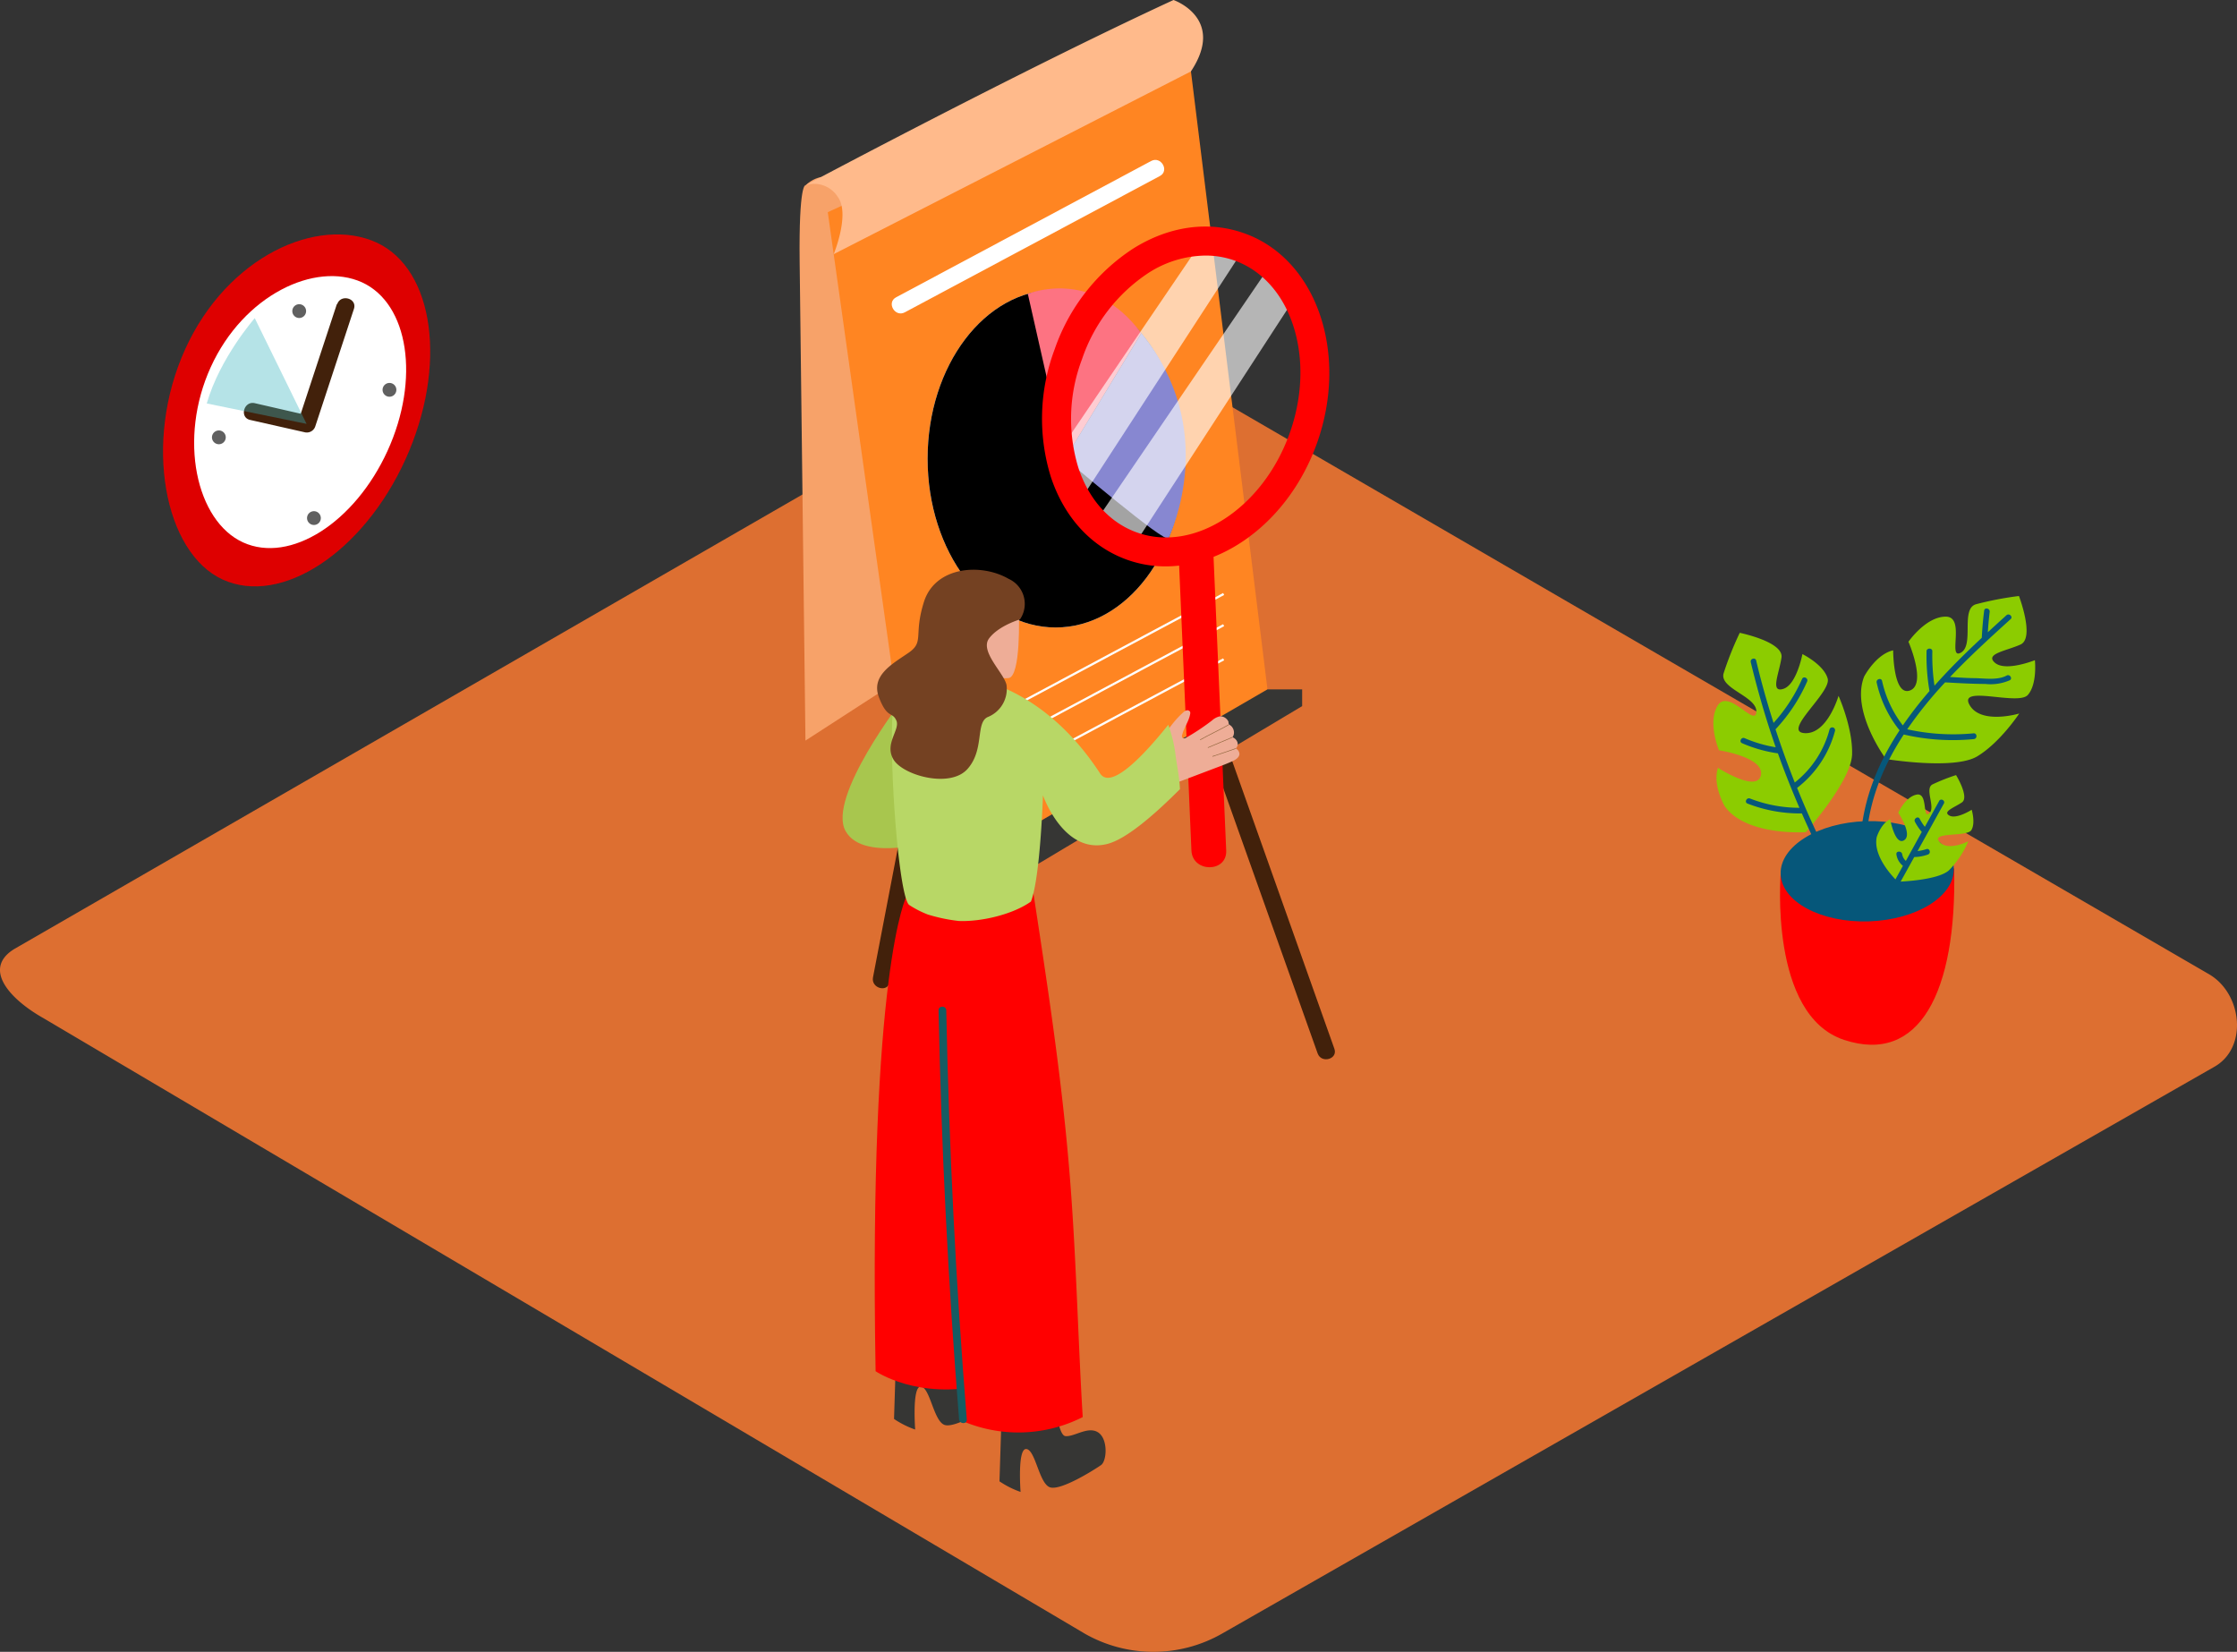 <svg xmlns="http://www.w3.org/2000/svg" width="1006.333" height="743" viewBox="0 0 1006.333 743">
  <rect x="0" y="0" width="1006.333" height="743" fill="#333333" stroke="none"/>
  <g id="analytics-process-2_1_" data-name="analytics-process-2 (1)" transform="translate(-7.056 -9.31)">
    <g id="Layer_2" data-name="Layer 2" transform="translate(7.056 9.31)">
      <path id="Path_862" data-name="Path 862" d="M495.3,651.454,26.624,374.476c-14.917-8.4-27.721-22.141-13.17-31.111L483.83,72.15c7.067-4.381,17.785-7.25,24.957-3.077l491.994,285.61c14.917,8.658,17.6,32.859,2.608,41.543L557.162,651.089a62.328,62.328,0,0,1-61.858.365Z" transform="translate(-7.056 83.512)" fill="#dd6f31"/>
      <path id="Path_863" data-name="Path 863" d="M204.71,244.42,161.29,269.56l59.224,36.692c.522,0,45.037,25.583,45.559,25.583,23.81-13.039-1.8-34.241,15.125-44.7C259.214,275.479,224.973,258.685,204.71,244.42Z" transform="translate(240.926 368.708)" fill="rgba(0,0,0,0)"/>
      <path id="Path_864" data-name="Path 864" d="M217.863,59.585,165.158,333.8,157.7,372.63c-.939,4.929,6.6,7.015,7.537,2.086l52.7-274.214L225.4,61.671c.939-4.929-6.6-7.015-7.537-2.086Z" transform="translate(235.023 66.999)" fill="#42210b"/>
      <path id="Path_865" data-name="Path 865" d="M211.157,128.5l60.71,170.6c1.669,4.72,9.232,2.608,7.537-2.086L218.8,126.418c-1.669-4.72-9.232-2.608-7.537,2.086Z" transform="translate(320.876 174.708)" fill="#42210b"/>
      <path id="Path_866" data-name="Path 866" d="M147.632,43.684s-3.025-1.3-2.608,34.632,2.608,215.12,2.608,215.12l52.391-33.9L172.615,48.873S159.706,32.522,147.632,43.684Z" transform="translate(214.709 39.689)" fill="#f7a269"/>
      <path id="Path_867" data-name="Path 867" d="M149.85,91.926l43.681,310.28,154.7-90.987L311.823,17.29Z" transform="translate(222.532 3.521)" fill="#ff8522"/>
      <path id="Path_868" data-name="Path 868" d="M158.652,123.637s7.537-18.255,1.8-25.818A12.57,12.57,0,0,0,146.03,92.6S242.129,41.36,311.523,9.31c0,0,23.705,8.189,7.824,32.129Z" transform="translate(216.39 -9.31)" fill="#ffba8b"/>
      <path id="Path_869" data-name="Path 869" d="M166.12,223.865l14.526,5.372L337.09,135.747V128.21H321.495l-155.375,90.1Z" transform="translate(248.691 181.862)" fill="#363634"/>
      <path id="Path_870" data-name="Path 870" d="M178.494,165.267l-5.372,164.685c-.156,5.033,7.667,5.033,7.824,0l5.372-164.685C186.474,160.234,178.65,160.234,178.494,165.267Z" transform="translate(259.945 235.374)" fill="#42210b"/>
      <ellipse id="Ellipse_50" data-name="Ellipse 50" cx="57.607" cy="75.94" rx="57.607" ry="75.94" transform="translate(417.289 130.366)" fill="#fff"/>
      <ellipse id="Ellipse_51" data-name="Ellipse 51" cx="57.607" cy="75.94" rx="57.607" ry="75.94" transform="translate(417.289 130.366)"/>
      <path id="Path_871" data-name="Path 871" d="M201.128,135.635,184.36,61.521s29-12.2,51.035,17.681Z" transform="translate(278.018 70.67)" fill="#fd7382"/>
      <path id="Path_872" data-name="Path 872" d="M190.79,123.214s45.429,38.726,46.576,35.78,22.9-48.923-12.283-92.213Z" transform="translate(288.357 83.092)" fill="#8787d1"/>
      <line id="Line_14" data-name="Line 14" y1="61.31" x2="114.64" transform="translate(435.83 267.173)" fill="none" stroke="#fff" stroke-miterlimit="10" stroke-width="1"/>
      <line id="Line_15" data-name="Line 15" y1="61.31" x2="114.64" transform="translate(435.83 281.203)" fill="none" stroke="#fff" stroke-miterlimit="10" stroke-width="1"/>
      <line id="Line_16" data-name="Line 16" y1="61.31" x2="114.64" transform="translate(435.83 296.563)" fill="none" stroke="#fff" stroke-miterlimit="10" stroke-width="1"/>
      <path id="Path_873" data-name="Path 873" d="M166.767,105.451l114.745-61.31c4.433-2.373.5-9.127-3.938-6.754L162.829,98.7c-4.433,2.373-.5,9.127,3.938,6.754Z" transform="translate(240.273 35.033)" fill="#fff"/>
      <path id="Path_874" data-name="Path 874" d="M197.458,302.98c0-2.373-39.118-126.48-39.118-126.48l229.1,36.953L209.871,345.8Z" transform="translate(236.182 259.504)" fill="rgba(0,0,0,0)"/>
      <path id="Path_875" data-name="Path 875" d="M368.037,177.32,322.4,202.981l58.937,36.9h1.539c23.81-13.039,44.75-9.362,61.675-19.82C422.567,208.405,388.3,191.611,368.037,177.32Z" transform="translate(499.964 260.822)" fill="rgba(0,0,0,0)"/>
      <path id="Path_876" data-name="Path 876" d="M314.42,161.577s-5.346,63.449,28.5,74.636,50.722-21.228,49.549-77.114" transform="translate(486.638 231.528)" fill="red"/>
      <ellipse id="Ellipse_52" data-name="Ellipse 52" cx="38.987" cy="22.558" rx="38.987" ry="22.558" transform="matrix(0.999, -0.032, 0.032, 0.999, 800.318, 370.612)" fill="#06577a"/>
      <path id="Path_877" data-name="Path 877" d="M339.311,185.442s-15.986-21.462-9.805-37.109c0,0,5.216-9.988,13.039-11.787,0,0,0,20.863,7.589,18.046s-.7-21.906-.7-21.906,7.824-11.344,16.821-11.292.626,19.585,6.754,16.195-.235-19.585,6.728-21.749a147.406,147.406,0,0,1,19.4-3.729s7.224,18.907.7,21.828-16.247,4.173-11.448,8.241,17.916-1.2,17.916-1.2,1.174,10.718-3.182,15.647-31.294-4.642-26.235,4.433,22.375,3.912,22.375,3.912-8.554,13.039-18.907,19.272S339.311,185.442,339.311,185.442Z" transform="translate(509.105 155.975)" fill="#8ccc00"/>
      <path id="Path_878" data-name="Path 878" d="M340.437,190.958s-11.4-10.431-9.519-20c0,0,1.878-6.233,6.076-8.084,0,0,2.165,11.918,6.233,9.44s-2.608-12.361-2.608-12.361,3.234-7.276,8.345-8.189,2.451,11.057,5.555,8.475-2.217-11.083,1.486-13.039A85.134,85.134,0,0,1,366.62,143s6.129,9.962,2.608,12.309-8.788,4.12-5.607,5.894,10.04-2.608,10.04-2.608,1.8,5.972-.156,9.153-18.255.7-14.421,5.216,13.039-.183,13.039-.183a41.517,41.517,0,0,1-8.684,13.039C358.327,190.463,340.437,190.958,340.437,190.958Z" transform="translate(513.325 205.641)" fill="#8ccc00"/>
      <path id="Path_879" data-name="Path 879" d="M344.222,208.117s-26.808,1.9-36.51-11.657c0,0-5.633-9.753-3-17.264,0,0,17.629,11.37,19.3,3.286s-18.855-11.188-18.855-11.188-5.372-12.7-.5-20.237,16.847,9.988,17.29,3-16.638-10.431-14.734-17.342a147.382,147.382,0,0,1,7.276-18.255s19.819,4.042,18.776,11.135-5.216,15.96.808,14.082,8.606-15.647,8.606-15.647,9.675,4.772,11.37,11.031-20.68,23.81-10.431,24.514,15.308-16.768,15.308-16.768,6.441,14.265,6.1,26.313S344.222,208.117,344.222,208.117Z" transform="translate(468.153 166.185)" fill="#8ccc00"/>
      <path id="Path_880" data-name="Path 880" d="M393.726,117.33q-4.146,3.755-8.345,7.615c.209-3.051.469-6.1.835-9.127.209-1.617-2.269-2.217-2.477-.6q-.782,6.1-1.069,12.231c-7.328,6.833-14.578,13.978-21.28,21.541a90.632,90.632,0,0,1-.965-15.491c0-1.643-2.608-1.539-2.608,0a93.212,93.212,0,0,0,1.33,17.89,175.591,175.591,0,0,0-12,15.464,50.3,50.3,0,0,1-9.336-20c-.365-1.591-2.79-.835-2.425.756a52.158,52.158,0,0,0,10.066,21.176,1.277,1.277,0,0,0,.261.235c-10.666,16.169-17.759,34.163-17.786,54.765,0,1.643,2.608,1.565,2.608,0,0-19.82,6.806-37.188,17.029-52.835a97.9,97.9,0,0,0,31.529,2.06c1.617-.156,1.539-2.608,0-2.608a95.917,95.917,0,0,1-29.964-1.8,184.137,184.137,0,0,1,17.029-21.1h.235c5.946.339,11.892.678,17.838.7a21.7,21.7,0,0,0,11.005-1.643c1.434-.782,0-2.921-1.356-2.138-4.042,2.191-9.779,1.278-14.187,1.174-3.781,0-7.537-.313-11.292-.522,8.762-9.232,18.255-17.89,27.3-26.078C396.8,117.956,394.925,116.183,393.726,117.33Z" transform="translate(508.855 159.439)" fill="#06577a"/>
      <path id="Path_881" data-name="Path 881" d="M349.83,155.337a1.278,1.278,0,0,0-2.478-.6,44.96,44.96,0,0,1-15.647,23.914q-4.694-11.84-8.658-23.94a75.835,75.835,0,0,0,14.213-21.489c.652-1.486-1.565-2.608-2.243-1.2a73.878,73.878,0,0,1-12.857,19.82c-2.947-9.258-5.581-18.594-7.823-28.06-.391-1.591-2.816-.835-2.425.756q4.668,19.428,11.214,38.257a59.534,59.534,0,0,1-13.978-4.094c-1.486-.652-2.608,1.591-1.2,2.243a62.274,62.274,0,0,0,16.169,4.59h0c2.947,8.267,6.207,16.4,9.675,24.488a61.389,61.389,0,0,1-22.219-4.173c-1.512-.574-2.608,1.643-1.2,2.243a64.753,64.753,0,0,0,24.514,4.459q6.6,15.073,14.4,29.6c.782,1.434,2.921,0,2.138-1.356a396.207,396.207,0,0,1-18.672-39.717h0A47.749,47.749,0,0,0,349.83,155.337Z" transform="translate(475.689 173.328)" fill="#06577a"/>
      <path id="Path_882" data-name="Path 882" d="M357.367,147.538l-6.6,11.918a21.906,21.906,0,0,1-2.321-3.6c-.756-1.46-2.895,0-2.138,1.356a24.2,24.2,0,0,0,3.077,4.538h0l-7.172,13.039a5.215,5.215,0,0,1-1.643-3c-.261-1.591-2.79-1.539-2.608,0a7.98,7.98,0,0,0,2.947,5.216l-8.971,16.169a1.278,1.278,0,0,0,2.243,1.2L346,173.043a18.958,18.958,0,0,0,6.154-1.121c1.539-.548.782-3-.756-2.425a16.873,16.873,0,0,1-3.912.861l11.97-21.619a1.278,1.278,0,0,0-2.086-1.2Z" transform="translate(515.146 212.447)" fill="#06577a"/>
      <path id="Path_883" data-name="Path 883" d="M274.985,54.25,196.75,168.995l15.125,13.822L288.155,65.464A153.147,153.147,0,0,1,274.985,54.25Z" transform="translate(297.939 62.946)" fill="#fff" opacity="0.64"/>
      <path id="Path_884" data-name="Path 884" d="M250.881,51.909,190.64,140.576a139.525,139.525,0,0,0,7.823,24.488l71.846-110.52C263.816,53.683,257.427,51.44,250.881,51.909Z" transform="translate(288.115 59.08)" fill="#fff" opacity="0.64"/>
      <path id="Path_885" data-name="Path 885" d="M242.387,201.24a51.061,51.061,0,0,1-17.368-3c-16.038-5.763-28.191-18.985-34.241-37.24a88.509,88.509,0,0,1,1.7-57.372,88.51,88.51,0,0,1,35.284-45.3c16.273-10.223,34.084-12.648,50.1-6.885,32.52,11.579,47.1,54.139,32.546,94.638C298.377,179.517,270.161,201.24,242.387,201.24ZM260.329,61.434a48.428,48.428,0,0,0-25.661,7.824,75.418,75.418,0,0,0-29.886,38.831,75.445,75.445,0,0,0-1.617,48.819c4.772,14.369,14.082,24.67,26.261,29.051,25.739,9.258,56.538-10.666,68.69-44.333s1.069-68.69-24.67-77.948a38.622,38.622,0,0,0-13.117-2.243Z" transform="translate(281.953 53.519)" fill="red"/>
      <path id="Path_886" data-name="Path 886" d="M210.386,109.655l5.737,133c.443,10.04,16.09,10.092,15.647,0l-5.737-133C225.589,99.615,209.942,99.562,210.386,109.655Z" transform="translate(319.848 139.889)" fill="red"/>
      <path id="Path_887" data-name="Path 887" d="M243.443,149.007a2.608,2.608,0,0,0,.782-2.869,3.886,3.886,0,0,0-2.191-2.191,3.729,3.729,0,0,0,.469-3.286,4.041,4.041,0,0,0-.835-1.513c-.313-.339-.861-.887-1.356-.808l.209-.183a1.382,1.382,0,0,1-.287-1.017,2.6,2.6,0,0,0-.157-.443,3.988,3.988,0,0,0-1.043-1.252,3.755,3.755,0,0,0-2.973-.835,7.823,7.823,0,0,0-3.26,1.8,101.931,101.931,0,0,1-11.5,7.667c-.548.313-1.278.6-1.721.183a1.434,1.434,0,0,1-.156-1.539c.808-3.155,2.973-5.894,3.521-9.1a1.878,1.878,0,0,0,0-1.121,1.408,1.408,0,0,0-1.591-.626,3.781,3.781,0,0,0-1.565.965c-6.181,5.529-10.171,13.039-14.03,20.341a55.678,55.678,0,0,0,7.641,10.431,3.286,3.286,0,0,0,1.93,1.147,3.441,3.441,0,0,0,1.435-.313l18.254-6.911c2.373-.887,4.72-1.773,7.041-2.843,1.434-.652,3.025-1.669,3.077-3.234a2.869,2.869,0,0,0-1.7-2.451Z" transform="translate(312.426 187.665)" fill="#eead97"/>
      <path id="Path_888" data-name="Path 888" d="M226.911,134.32c-3.442,2.034-9.362,4.746-12.831,6.78" transform="translate(325.803 191.685)" fill="none" stroke="#8c6239" stroke-miterlimit="10" stroke-width="0.25"/>
      <path id="Path_889" data-name="Path 889" d="M226.5,136.47c-3.1,1.356-7.98,3.312-11.083,4.668" transform="translate(327.958 195.142)" fill="none" stroke="#8c6239" stroke-miterlimit="10" stroke-width="0.25"/>
      <path id="Path_890" data-name="Path 890" d="M226.641,138.42c-2.947,1.043-7.511,2.608-10.431,3.547" transform="translate(329.228 198.278)" fill="none" stroke="#8c6239" stroke-miterlimit="10" stroke-width="0.25"/>
      <path id="Path_891" data-name="Path 891" d="M205.639,258.692c-4.564-2.947-10.8,2.138-14.734,1.669s-5.4-22.167-5.4-22.167l-22.871-.7-1.356,43.186a40.733,40.733,0,0,0,9.519,4.772s-1.512-19.767,2.608-19.3,5.711,15.647,10.666,17.238,20.289-8.189,22.871-9.91S210.1,261.665,205.639,258.692Z" transform="translate(240.909 357.566)" fill="#363634"/>
      <path id="Path_892" data-name="Path 892" d="M223.829,269.442c-4.564-2.947-10.8,2.138-14.734,1.669s-5.4-22.167-5.4-22.167l-22.871-.7-1.356,43.212a40.817,40.817,0,0,0,9.493,4.772s-1.539-19.767,2.608-19.3,5.711,15.647,10.666,17.238,20.341-8.189,22.949-10.04S228.393,272.389,223.829,269.442Z" transform="translate(270.156 374.85)" fill="#363634"/>
      <path id="Path_893" data-name="Path 893" d="M172.243,165.554s-17.081,32.468-13.9,213.634c0,0,18.907,13.039,48.688,6.233,0,0,1.069-211.235-1.93-218.876S172.243,165.554,172.243,165.554Z" transform="translate(235.553 237.591)" fill="red"/>
      <path id="Path_894" data-name="Path 894" d="M209.955,172.844c6.389,41.725,12.883,83.738,16.429,125.958,3.051,35.962,3.833,72.133,5.894,108.173l.235,3.938a64.022,64.022,0,0,1-55.364,1.226s-8.084-175.9-7.328-199.969,1.956-51.948,15.36-55.729S209.955,172.844,209.955,172.844Z" transform="translate(254.561 226.493)" fill="red"/>
      <path id="Path_895" data-name="Path 895" d="M179.645,129.84s-34.371,44.333-25.9,59.485,44.125,3.286,44.125,3.286" transform="translate(226.639 184.482)" fill="#a8c64e"/>
      <path id="Path_896" data-name="Path 896" d="M288.613,163.5a61.888,61.888,0,0,0-3.364-14.421c-10.223,12.778-25.661,29.625-30.668,21.906-24.644-37.84-54.765-42.09-54.765-42.09s-32.207-10.431-37.005,3.495.391,91.274,5.633,97.507l.287.261a44.491,44.491,0,0,0,8.371,4.277,76.042,76.042,0,0,0,13.874,2.895c10.014.417,24.3-2.895,32.494-8.736,4.225-10.9,5.4-47.776,5.4-47.776s9.362,26.991,29.077,21.828c8.71-2.269,21.671-13.691,32.546-24.618C290.308,173.148,289.317,168.323,288.613,163.5Z" transform="translate(240.317 176.928)" fill="#b8d766"/>
      <path id="Path_897" data-name="Path 897" d="M196.107,116.47s1.1,29.13-4.694,29.625-16.925-2.451-16.873-8.189,0-18.829,5.216-20.654S193.447,111.254,196.107,116.47Z" transform="translate(262.229 158.917)" fill="#eead97"/>
      <path id="Path_898" data-name="Path 898" d="M222.612,129.93a12.361,12.361,0,0,0-5.085-18.255c-12.387-7.172-33.093-5.659-38.127,10.431-4.746,15.125.339,17.864-6.963,22.871s-16.977,10.223-13.248,20,6,6.311,7.824,10.431-5.555,10.431-1.278,17.551,25.348,13.039,33.224,4.3,3.495-21.071,9.284-23.471a13.587,13.587,0,0,0,8.319-14.473c-1.252-5.424-12.152-15.1-7.823-20.863S222.612,129.93,222.612,129.93Z" transform="translate(236.219 148.691)" fill="#744122"/>
      <path id="Path_899" data-name="Path 899" d="M172.429,184.633c0-2.191-3.521-2.321-3.468,0q1.852,92.109,9.232,183.957c.183,2.165,3.651,2.295,3.468,0Q174.28,276.768,172.429,184.633Z" transform="translate(253.257 269.86)" fill="#165c63"/>
      <path id="Path_900" data-name="Path 900" d="M72.487,80.536c-.365-1.017-1.9-.313-1.539.7,1.1,3.025,1.174,7.641-1.643,9.805a3.182,3.182,0,0,1-.652.391,2.738,2.738,0,0,0,0-1.252,5.685,5.685,0,0,0-1.1-2.321,12.881,12.881,0,0,1-.991-1.434,18.259,18.259,0,0,1,1.669-1.93c.73-.782-.313-2.086-1.069-1.3L66.2,84.239a.861.861,0,0,0-1.33.313,2.608,2.608,0,0,0-.156,1.669,6.233,6.233,0,0,0-.808,2.217c-1.93,1.721-.756,5.763,2.4,5.007l.391-.13a3.442,3.442,0,0,0,.861,0,5.894,5.894,0,0,0,4.8-3.964A12.309,12.309,0,0,0,72.487,80.536Zm-6.833,8.893h0a.652.652,0,0,0,.5-.6l.287.443a2.06,2.06,0,0,1,.235,2.165,2.373,2.373,0,0,1-1.017-2.008Z" transform="translate(82.844 104.412)" fill="#ff413b"/>
      <path id="Path_901" data-name="Path 901" d="M65.245,65.266c.73-.808-.652-1.8-1.356-.991a6.076,6.076,0,0,0,.73,8.684c.835.678,1.825-.678.991-1.356a4.381,4.381,0,0,1-.365-6.337Z" transform="translate(81.924 78.582)" fill="#ff413b"/>
      <path id="Path_902" data-name="Path 902" d="M85.108,70.266h-.887l-1.043-1.043c-.782-.73-2.086.313-1.3,1.069l.235.209a33.3,33.3,0,0,0-6.963,1.825c-1.017.391-.313,1.93.7,1.539a30.509,30.509,0,0,1,5.216-1.486,5.5,5.5,0,0,0-.913,3.834,2.843,2.843,0,0,0,1.121,1.721.834.834,0,0,0,1.513.522,2.608,2.608,0,0,0,.678,0,3.99,3.99,0,0,0,2.843-3.547,4.746,4.746,0,0,0-.73-2.608l.365-.808a.861.861,0,0,0-.835-1.226Zm-3.025,5.946a2.4,2.4,0,0,1,0-1.539,7.38,7.38,0,0,1,1.434-2.608h0l.235.287Z" transform="translate(101.622 86.621)" fill="#ff413b"/>
      <path id="Path_903" data-name="Path 903" d="M51.173,102.959c-1.017-.339-1.643,1.226-.626,1.565,2.217.73,5.711,1.878,5.4,4.824-.156,1.486-1.33,2.4-2.738,1.591a6.728,6.728,0,0,1-2.165-3c-.469-.965-2.008-.287-1.539.7a7.38,7.38,0,0,0,3.651,4.146,3.26,3.26,0,0,0,4.016-1.617C59.466,106.845,54.563,104.107,51.173,102.959Z" transform="translate(61.051 141.186)" fill="#ff413b"/>
      <path id="Path_904" data-name="Path 904" d="M55.626,75.468c-.756-.782-2.06.287-1.3,1.069A5.216,5.216,0,1,1,46.5,82.953c-.6-.913-1.9.183-1.3,1.069a6.806,6.806,0,1,0,10.431-8.554Z" transform="translate(54.016 96.623)" fill="#ff413b"/>
      <path id="Path_905" data-name="Path 905" d="M131.191,53.38c26.078,12,32.024,55.677,13.039,97.533s-55.912,66.056-82.2,54.06-35.884-61.727-16.9-103.583S104.8,41.384,131.191,53.38Z" transform="translate(38.171 55.706)" fill="red"/>
      <path id="Path_906" data-name="Path 906" d="M131.191,53.38c26.078,12,32.024,55.677,13.039,97.533s-55.912,66.056-82.2,54.06-35.884-61.727-16.9-103.583S104.8,41.384,131.191,53.38Z" transform="translate(38.171 55.706)" opacity="0.13"/>
      <path id="Path_907" data-name="Path 907" d="M116.027,59.717c21.071,9.623,26.235,43.6,11.5,75.862s-43.759,50.775-64.935,41.152-29.286-46.6-14.552-78.913S94.956,50.224,116.027,59.717Z" transform="translate(46.789 67.258)" fill="#fff"/>
      <path id="Path_908" data-name="Path 908" d="M90.963,63.356,73.569,116.165l4.824-2.608L54.01,107.95c-4.9-1.1-6.989,6.441-2.086,7.537l24.488,5.529a4.016,4.016,0,0,0,4.824-2.608L98.63,65.547c1.565-4.8-5.972-6.859-7.537-2.086Z" transform="translate(60.587 73.399)" fill="#42210b"/>
      <path id="Path_909" data-name="Path 909" d="M60.08,61.805a3.1,3.1,0,1,0,3.457,2.6,3.1,3.1,0,0,0-3.457-2.6Z" transform="translate(74.128 75.054)" fill="#606060"/>
      <path id="Path_910" data-name="Path 910" d="M62.62,97.505a3.1,3.1,0,1,0,3.457,2.6,3.1,3.1,0,0,0-3.457-2.6Z" transform="translate(78.212 132.453)" fill="#606060"/>
      <path id="Path_911" data-name="Path 911" d="M75.65,75.385a3.1,3.1,0,1,0,3.457,2.6,3.1,3.1,0,0,0-3.457-2.6Z" transform="translate(99.162 96.888)" fill="#606060"/>
      <path id="Path_912" data-name="Path 912" d="M46.229,83.595a3.1,3.1,0,1,0,3.56,2.569A3.1,3.1,0,0,0,46.229,83.595Z" transform="translate(51.731 110.063)" fill="#606060"/>
      <path id="Path_913" data-name="Path 913" d="M87.627,111.747S64.313,64.128,64.313,64.18,48.666,81.965,42.72,102.567Z" transform="translate(50.285 78.912)" fill="#36b2bf" opacity="0.37"/>
    </g>
  </g>
</svg>

